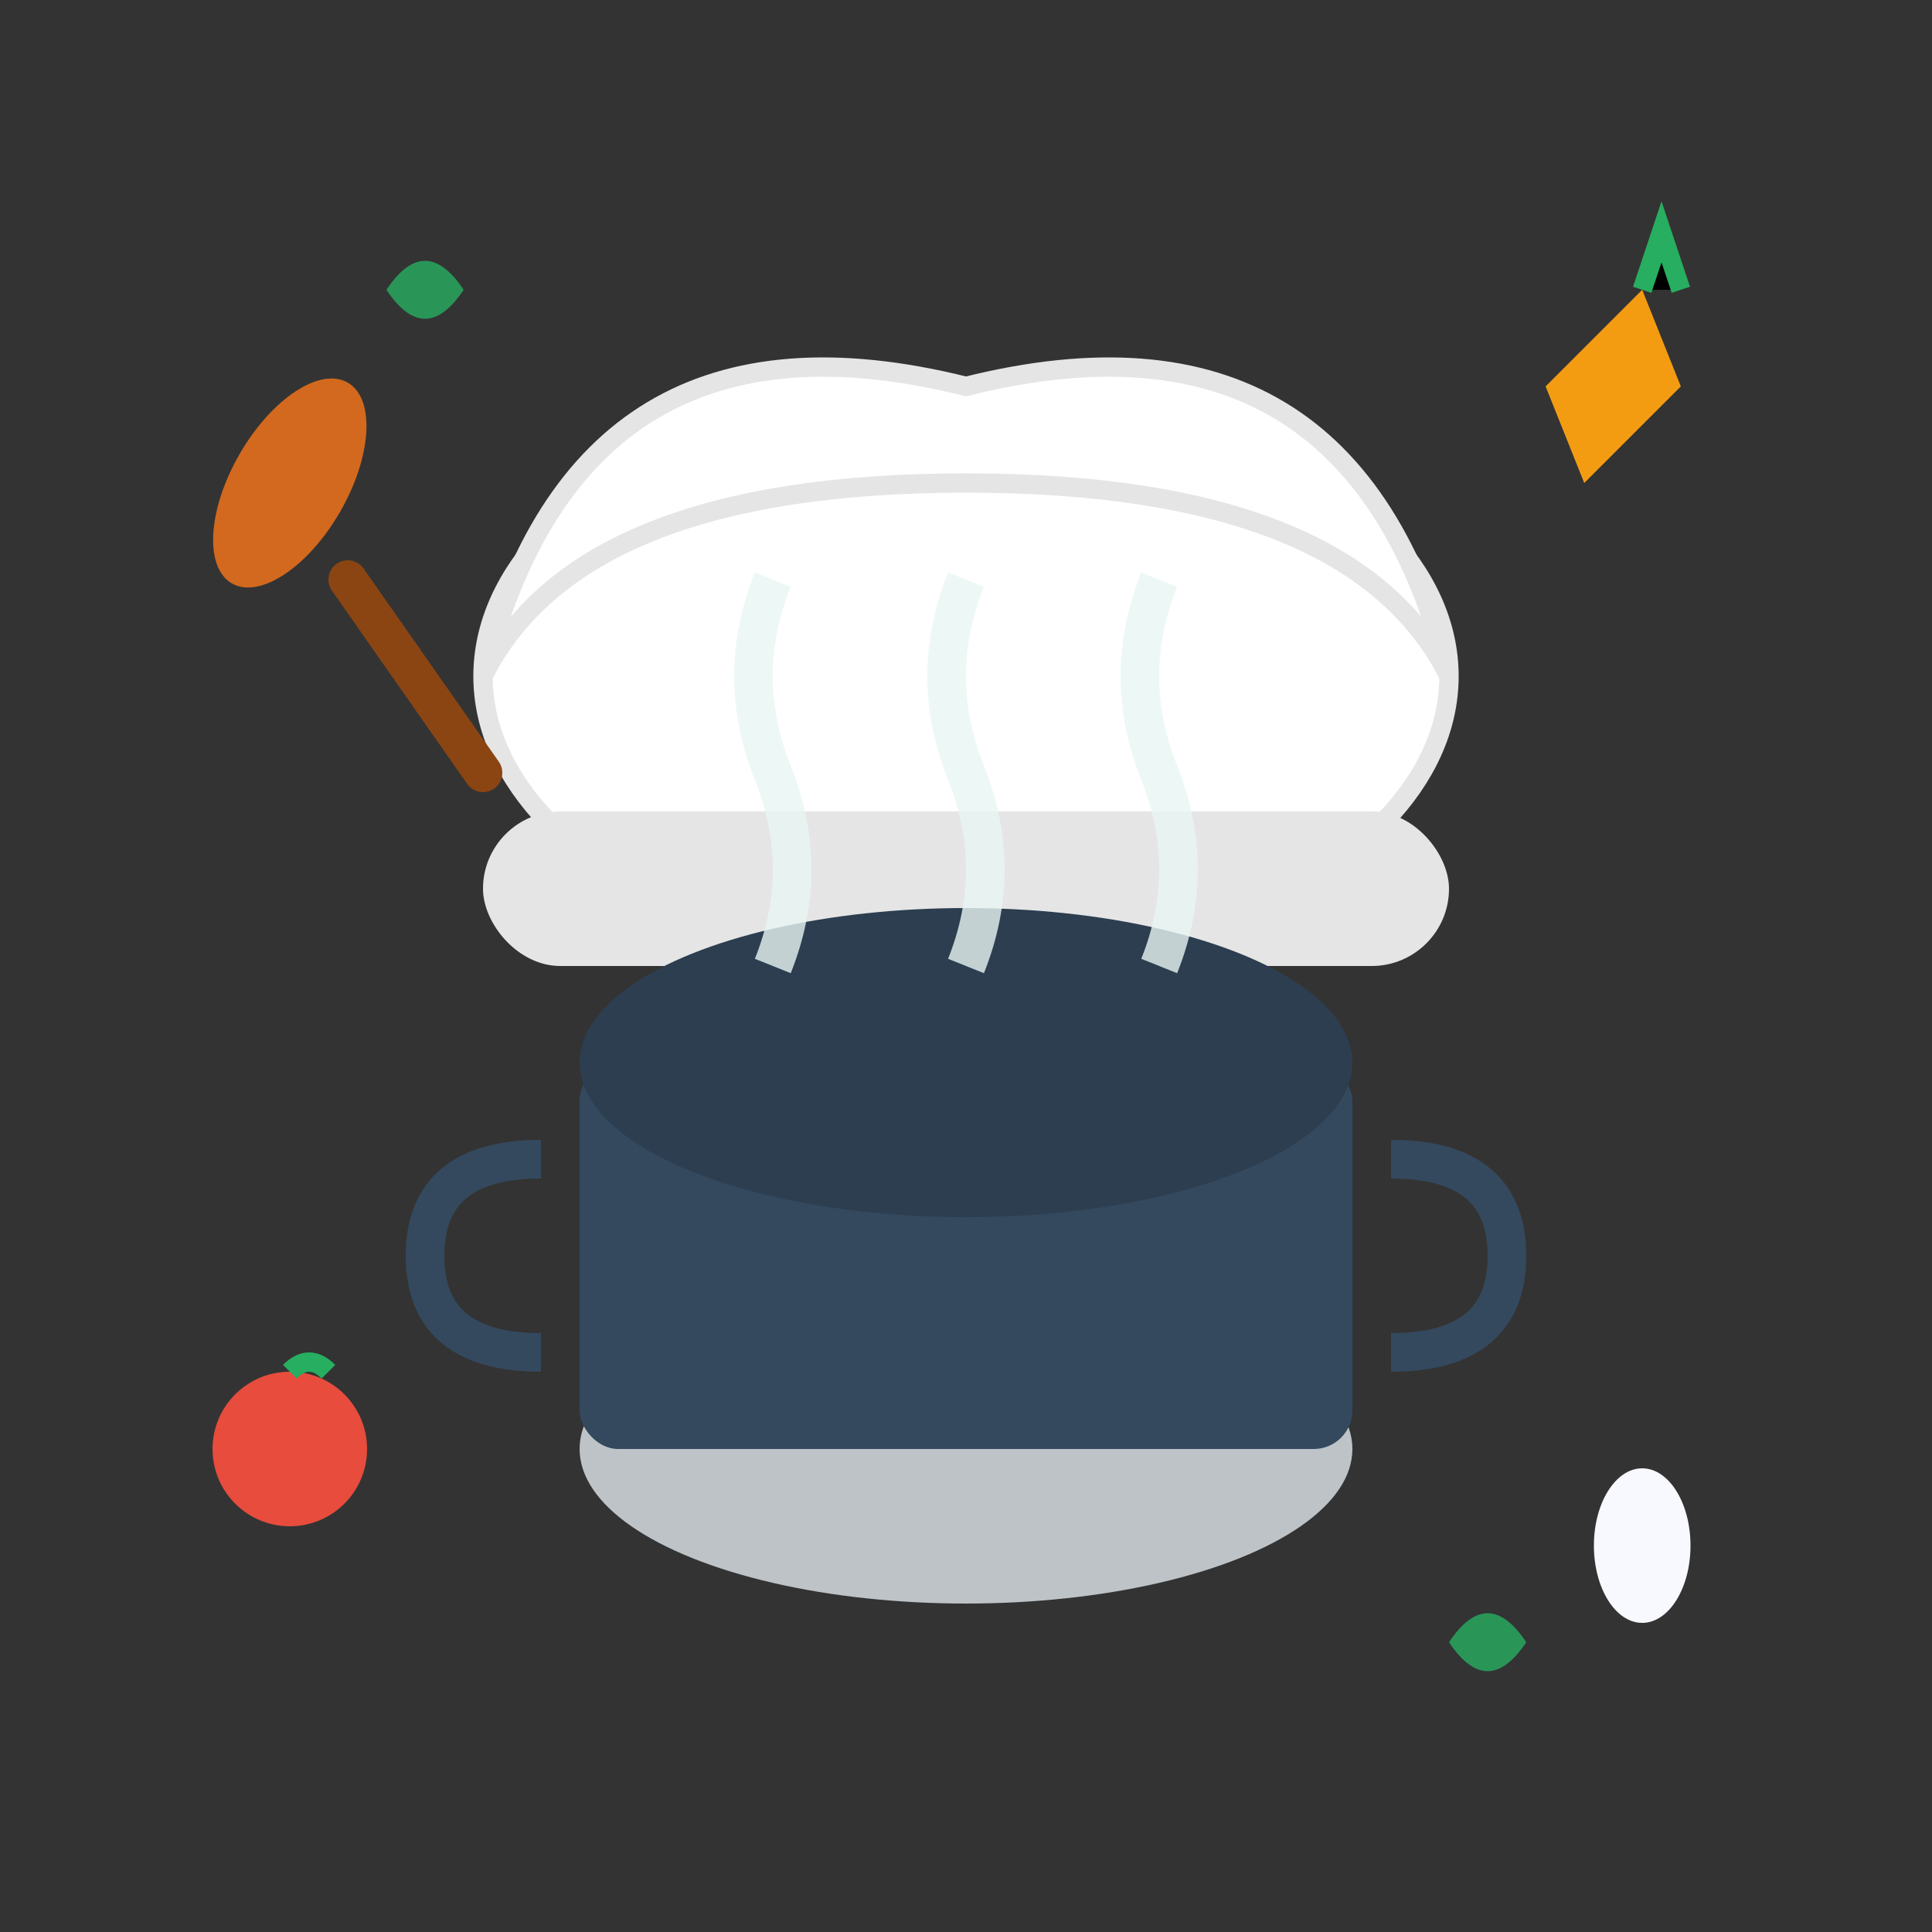 <svg xmlns="http://www.w3.org/2000/svg" viewBox="0 0 100 100" width="100" height="100">
  <rect x="0" y="0" width="100" height="100" fill="#333333" stroke="none"/>
  <defs>
    <linearGradient id="recipeGradient" x1="0%" y1="0%" x2="100%" y2="100%">
      <stop offset="0%" style="stop-color:#27AE60;stop-opacity:1" />
      <stop offset="100%" style="stop-color:#2ECC71;stop-opacity:1" />
    </linearGradient>
  </defs>
  
  <!-- Chef's hat -->
  <ellipse cx="50" cy="35" rx="25" ry="15" fill="white" stroke="#E5E5E5" stroke-width="1"/>
  <path d="M25 35 Q30 15, 50 20 Q70 15, 75 35 Q70 25, 50 25 Q30 25, 25 35 Z" 
        fill="white" stroke="#E5E5E5" stroke-width="1"/>
  
  <!-- Chef's hat band -->
  <rect x="25" y="42" width="50" height="8" fill="#E5E5E5" rx="4"/>
  
  <!-- Cooking pot -->
  <ellipse cx="50" cy="75" rx="20" ry="8" fill="#BDC3C7"/>
  <rect x="30" y="55" width="40" height="20" fill="#34495E" rx="2"/>
  <ellipse cx="50" cy="55" rx="20" ry="8" fill="#2C3E50"/>
  
  <!-- Pot handles -->
  <path d="M28 60 Q22 60, 22 65 Q22 70, 28 70" 
        stroke="#34495E" stroke-width="2" fill="none"/>
  <path d="M72 60 Q78 60, 78 65 Q78 70, 72 70" 
        stroke="#34495E" stroke-width="2" fill="none"/>
  
  <!-- Steam from pot -->
  <path d="M40 50 Q42 45, 40 40 Q38 35, 40 30" 
        stroke="#E8F6F3" stroke-width="2" fill="none" opacity="0.8"/>
  <path d="M50 50 Q52 45, 50 40 Q48 35, 50 30" 
        stroke="#E8F6F3" stroke-width="2" fill="none" opacity="0.8"/>
  <path d="M60 50 Q62 45, 60 40 Q58 35, 60 30" 
        stroke="#E8F6F3" stroke-width="2" fill="none" opacity="0.8"/>
  
  <!-- Wooden spoon -->
  <ellipse cx="15" cy="25" rx="3" ry="6" fill="#D2691E" transform="rotate(30 15 25)"/>
  <line x1="18" y1="30" x2="25" y2="40" stroke="#8B4513" stroke-width="2" stroke-linecap="round"/>
  
  <!-- Recipe ingredients around -->
  <!-- Carrot -->
  <path d="M80 20 L85 15 L87 20 L82 25 Z" fill="#F39C12"/>
  <path d="M85 15 L86 12 L87 15" stroke="#27AE60" stroke-width="1"/>
  
  <!-- Tomato -->
  <circle cx="15" cy="75" r="4" fill="#E74C3C"/>
  <path d="M15 71 Q16 70, 17 71" stroke="#27AE60" stroke-width="1" fill="none"/>
  
  <!-- Garlic -->
  <ellipse cx="85" cy="80" rx="2.5" ry="4" fill="#F8F8FF"/>
  
  <!-- Herb leaves -->
  <path d="M20 15 Q22 12, 24 15 Q22 18, 20 15 Z" fill="#27AE60" opacity="0.8"/>
  <path d="M75 85 Q77 82, 79 85 Q77 88, 75 85 Z" fill="#27AE60" opacity="0.8"/>
</svg>
